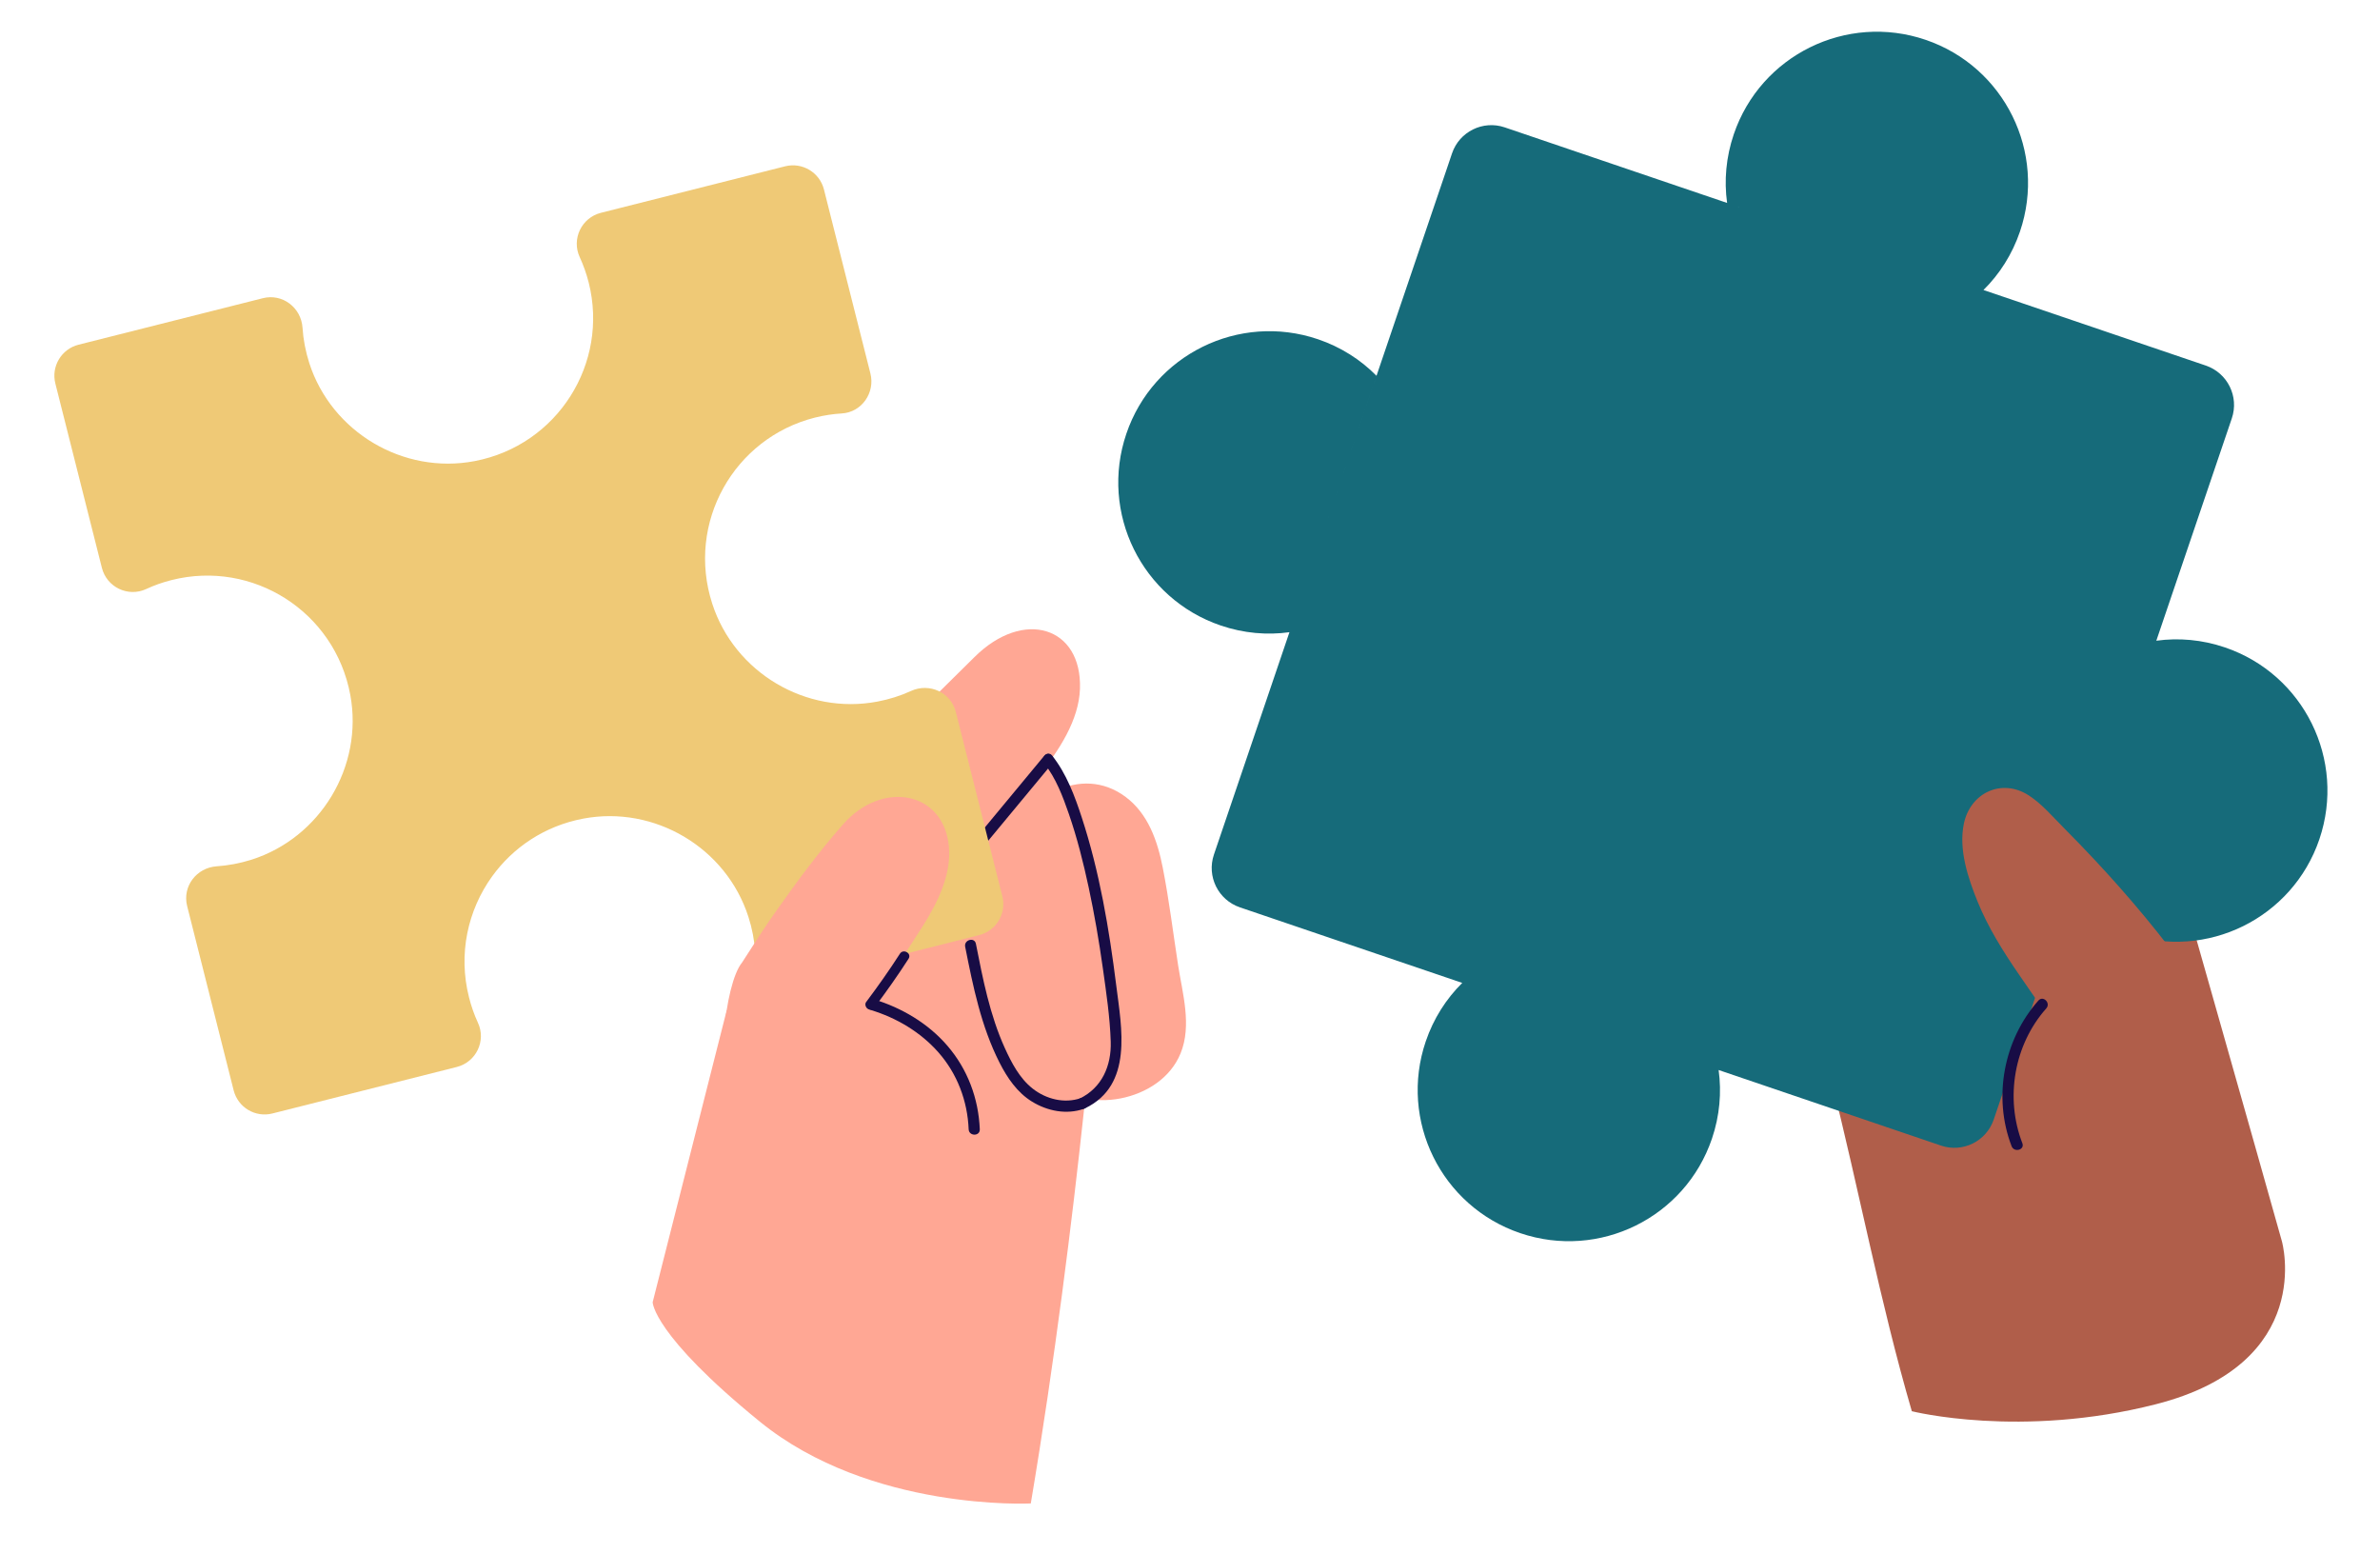 <?xml version="1.0" encoding="utf-8"?>
<!-- Generator: Adobe Illustrator 26.3.1, SVG Export Plug-In . SVG Version: 6.00 Build 0)  -->
<svg version="1.1" id="Layer_1" xmlns="http://www.w3.org/2000/svg" xmlns:xlink="http://www.w3.org/1999/xlink" x="0px" y="0px"
	 viewBox="0 0 813.52 531.08" style="enable-background:new 0 0 813.52 531.08;" xml:space="preserve">
<style type="text/css">
	.st0{fill:#B05E4A;}
	.st1{fill:#166B7A;}
	.st2{fill:#180C45;}
	.st3{fill:#FFA794;}
	.st4{fill:#EFC976;}
</style>
<g>
	<path class="st0" d="M779.98,424.17c-6.13-22.02-41.12-145.07-47.37-167.05c-1.69-5.94-10.49-3.79-9.73,1.91
		c-21.47,6.21-41.22,18.04-57.96,32.7c-18.12,15.87-33.83,35.97-43.91,57.89c-0.03,0.06-0.05,0.12-0.08,0.18
		c1.71,6.42,3.41,12.85,5.04,19.29c9.51,37.69,16.63,75.8,27.52,113.18c0,0,37.21,9.42,83.43-2.39
		C791.87,465.87,779.98,424.17,779.98,424.17z"/>
	<path class="st1" d="M760.5,221.24c-7.8-2.65-15.8-3.33-23.44-2.28l25.81-75.99c2.53-7.43-1.46-15.51-8.89-18.04l-76-25.82
		c5.49-5.42,9.83-12.19,12.48-19.99c9.18-27.02-5.29-56.35-32.29-65.52c-27.02-9.18-56.36,5.27-65.54,32.29
		c-2.65,7.8-3.34,15.81-2.28,23.46l34.97,11.88L514.34,43.53c-7.43-2.53-15.51,1.46-18.02,8.89l-1.63,4.82l-45.21,133.09
		l21.03-61.91c-5.42-5.49-12.19-9.83-19.99-12.48c-27.02-9.18-56.35,5.29-65.52,32.29c-9.18,27.02,5.27,56.36,32.29,65.54
		c7.8,2.65,15.81,3.34,23.46,2.28l-25.81,75.99c-2.53,7.45,1.44,15.51,8.89,18.04l75.99,25.82c-5.49,5.42-9.83,12.19-12.48,19.99
		c-9.18,27.02,5.29,56.35,32.29,65.52c27.02,9.18,56.36-5.27,65.54-32.29c2.65-7.8,3.33-15.81,2.28-23.45l75.99,25.82
		c7.43,2.53,15.51-1.44,18.04-8.89l25.4-74.75l0.42-1.24c5.42,5.49,12.18,9.82,19.98,12.47c27.02,9.18,56.35-5.29,65.52-32.29
		C801.97,259.76,787.53,230.42,760.5,221.24z"/>
	<path class="st0" d="M735.39,372.58c2.19-6.72,4.46-13.42,6.92-20.07c2.27-6.14,4.49-12.32,6.84-18.44
		c-10.12-14.18-21.29-27.52-33.2-40.26c-3.39-3.62-6.84-7.2-10.34-10.71c-3.77-3.78-7.58-8.3-12.07-11.23
		c-9.31-6.07-20.06-0.92-22.26,9.61c-1.84,8.83,1.4,18.52,4.69,26.64c3.61,8.9,8.77,17.1,14.2,24.99
		c10.99,15.98,22.77,33.94,42.43,38.94C733.44,372.27,734.4,372.44,735.39,372.58z"/>
	<g>
		<path class="st2" d="M691.27,390.69c-5.96-15.46-2.85-33.66,8.18-46.08c1.62-1.83-1.06-4.53-2.69-2.69
			c-11.88,13.38-15.62,33.05-9.16,49.79C688.47,393.96,692.15,392.98,691.27,390.69L691.27,390.69z"/>
	</g>
	<path class="st3" d="M333.11,224.53c-10.99,10.91-43.11,42.38-48.05,48.34c-7.94,7.73-17.64,18.52-20.24,28.38
		c-2.71,10.32-2.32,16.32,5.54,21.63c7.36,4.97,17.78,6.68,28.14,1.94c11.71-5.36,19.98-17.32,27.93-26.49
		c9.4-10.85,19.16-21.57,28.16-32.65c7.56-9.31,14.19-19.64,14.56-30.28C369.88,214.22,349.92,207.85,333.11,224.53z"/>
	<path class="st3" d="M376.03,321.23c0,0-7.15,94.23-23.69,192.56c0,0-54.82,2.79-92.61-27.95c-36.64-29.81-36.64-40.82-36.64-40.82
		l25.29-99.67l57.73-51.91L376.03,321.23z"/>
	<path class="st3" d="M345.36,290.6c-2.54,11.58,1.22,24.09,3.11,35.19c1.02,5.99,2.08,11.98,3.18,17.96
		c0.39,8.64,1.41,17.65,7,24.29c5.84,6.94,15.18,9.14,24.44,7.32c8.66-1.7,16.98-6.88,20.45-15.38c3.92-9.61,0.62-20.64-0.83-30.03
		c-1.72-11.11-3.09-22.37-5.25-33.37c-1.81-9.24-5.01-18.47-12.68-24.22C369.53,260.91,349.36,272.35,345.36,290.6z"/>
	<path class="st3" d="M320.14,281.24c-1.67,12.59,2.99,26.1,5.69,38.1c1.46,6.48,2.96,12.96,4.48,19.42
		c1.02,9.36,2.71,19.11,8.75,26.22c6.31,7.44,15.76,9.67,24.82,7.56c8.48-1.98,16.35-7.72,19.18-16.98
		c3.19-10.47-0.91-22.38-3.04-32.54c-2.52-12.02-4.72-24.2-7.68-36.1c-2.49-9.99-6.34-19.95-14.38-26.06
		C341.96,248.69,322.77,261.4,320.14,281.24z"/>
	<g>
		<path class="st2" d="M329.67,297.11c10-12.06,20-24.12,29.99-36.18c1.55-1.87-1.13-4.58-2.69-2.69c-10,12.06-20,24.12-29.99,36.18
			C325.42,296.29,328.1,299,329.67,297.11L329.67,297.11z"/>
	</g>
	<path class="st4" d="M342.61,306.28l-15.9-62.98c-1.69-6.71-9.04-10.04-15.34-7.16c-3.56,1.64-7.4,2.85-11.45,3.62
		c-24.36,4.64-48.85-9.88-56.47-33.47c-8.93-27.63,7.41-56.59,35.11-63.58c3.08-0.77,6.15-1.24,9.21-1.42
		c6.78-0.41,11.41-7.07,9.75-13.66l-14.27-56.49l-1.61-6.39c-1.48-5.84-7.41-9.38-13.26-7.92l-62.98,15.9
		c-6.61,1.67-10.1,8.93-7.25,15.12c1.27,2.75,2.3,5.66,3.08,8.71c6.96,27.6-10.63,55.6-38.99,61.02
		c-24.36,4.65-48.89-9.88-56.51-33.47c-1.29-4.04-2.07-8.11-2.32-12.12c-0.47-6.89-6.88-11.78-13.57-10.08l-63,15.89
		c-5.84,1.48-9.39,7.41-7.92,13.25l15.91,63.01c1.67,6.61,8.93,10.1,15.12,7.25c2.74-1.28,5.66-2.32,8.71-3.08
		c27.69-6.99,55.83,10.73,61.09,39.3c4.48,24.38-10.2,48.78-33.84,56.28c-3.93,1.23-7.89,1.97-11.82,2.24
		c-6.9,0.46-11.81,6.85-10.12,13.57l15.9,63c1.48,5.84,7.4,9.38,13.25,7.9l63.02-15.89c6.61-1.67,10.1-8.93,7.23-15.11
		c-1.27-2.75-2.3-5.66-3.06-8.72c-3.76-14.8-0.41-29.74,7.86-41.24c7.16-9.95,18.01-17.31,31.18-19.8
		c24.37-4.61,48.87,9.93,56.46,33.53c1.3,4.02,2.06,8.07,2.32,12.08c0.46,6.89,6.88,11.78,13.57,10.08l62.99-15.88
		C340.56,318.07,344.1,312.14,342.61,306.28z"/>
	<path class="st3" d="M288.16,281.72c-8.43,9.61-15.62,19.34-23.55,30.59c-3.83,5.42-7.34,11.06-10.96,16.62
		c-6.03,7.27-9.57,41.23-2.09,45.61c7.01,4.1,16.31,5.15,24.81,0.44c9.61-5.33,11.53-17.35,17.41-25.91
		c6.95-10.12,14.78-21.82,21.36-32.14c5.52-8.67,10.11-18.19,9.2-27.72C322.51,270.25,301.45,266.58,288.16,281.72z"/>
	<g>
		<path class="st2" d="M307.6,325.93c-3.62,5.65-7.53,11.15-11.55,16.52c-0.55,0.74-0.12,1.91,0.61,2.34
			c0.87,0.51,1.79,0.13,2.34-0.61c4.02-5.37,7.92-10.87,11.55-16.52C311.75,325.8,308.79,324.08,307.6,325.93L307.6,325.93z"/>
	</g>
	<g>
		<path class="st2" d="M356.97,260.93c3.95,4.98,6.33,11.28,8.38,17.22c2.83,8.19,4.95,16.62,6.77,25.09
			c1.96,9.15,3.55,18.39,4.85,27.66c1.16,8.27,2.43,16.73,2.69,25.08c0.26,8.23-2.99,15.78-10.68,19.48
			c-2.21,1.06-0.28,4.35,1.92,3.29c16.48-7.93,12.48-27.4,10.64-42.05c-2.42-19.28-5.71-38.78-11.76-57.29
			c-2.41-7.38-5.25-15.03-10.13-21.18C358.14,256.32,355.46,259.03,356.97,260.93L356.97,260.93z"/>
	</g>
	<g>
		<path class="st2" d="M297.64,345.16c8.83,2.69,16.97,7.51,23.11,14.46c6.45,7.31,9.95,16.6,10.35,26.3c0.1,2.44,3.91,2.46,3.81,0
			c-0.44-10.56-4.18-20.55-11.1-28.57c-6.59-7.65-15.56-12.93-25.16-15.86C296.3,340.76,295.3,344.44,297.64,345.16L297.64,345.16z"
			/>
	</g>
	<g>
		<path class="st2" d="M329.91,323.55c2.68,13.51,5.45,27.21,11.74,39.59c2.64,5.2,6.05,10.23,11.11,13.33
			c5.27,3.23,11.76,4.53,17.69,2.47c2.3-0.8,1.31-4.48-1.01-3.67c-5.62,1.95-11.9,0.36-16.51-3.29c-4.44-3.51-7.19-8.81-9.49-13.87
			c-5.1-11.25-7.48-23.53-9.86-35.58C333.11,320.14,329.43,321.15,329.91,323.55L329.91,323.55z"/>
	</g>
</g>
</svg>
